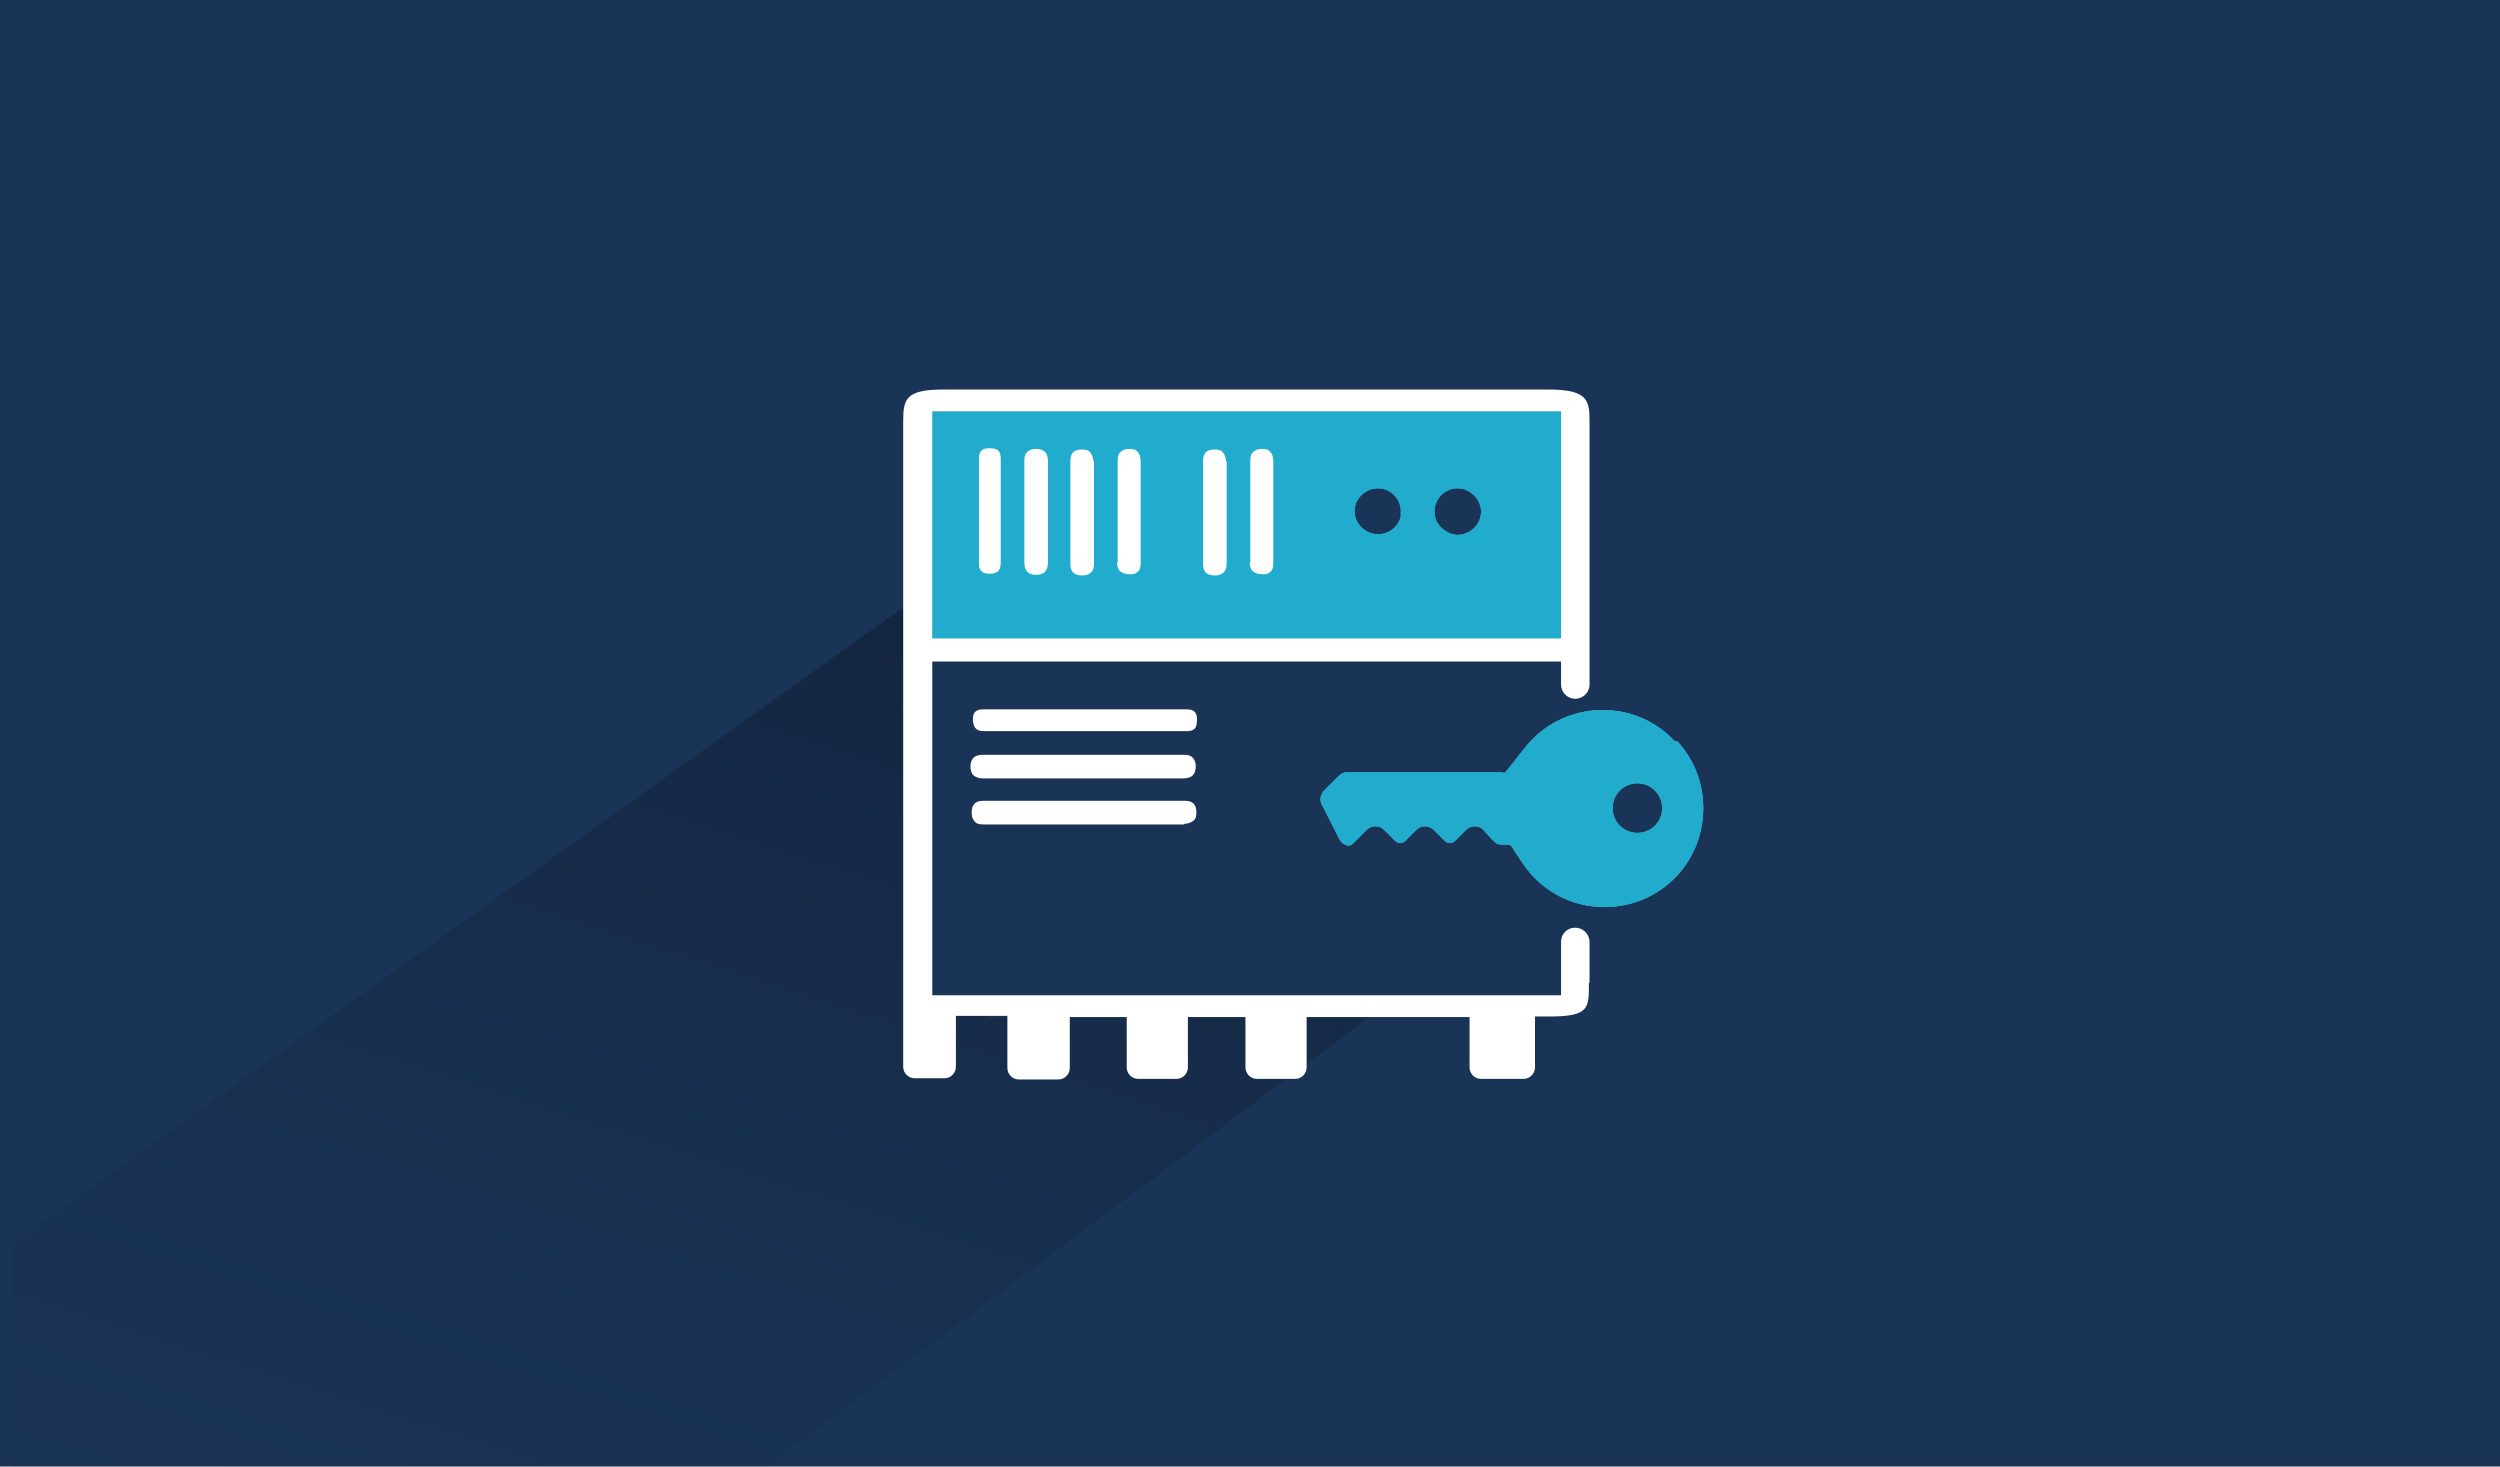 <?xml version="1.0" encoding="UTF-8"?>
<svg xmlns="http://www.w3.org/2000/svg" xmlns:xlink="http://www.w3.org/1999/xlink" id="Ebene_1" data-name="Ebene 1" version="1.1" viewBox="0 0 412.7 242.1">
  <defs>
    <style>
      .cls-1 {
        fill: #76859b;
      }

      .cls-1, .cls-2, .cls-3, .cls-4, .cls-5, .cls-6 {
        stroke-width: 0px;
      }

      .cls-2 {
        fill: none;
      }

      .cls-3 {
        fill: url(#Unbenannter_Verlauf_14);
        opacity: .6;
      }

      .cls-4 {
        fill: #21accd;
      }

      .cls-5 {
        fill: #1a3458;
      }

      .cls-7 {
        clip-path: url(#clippath);
      }

      .cls-6 {
        fill: #fff;
      }
    </style>
    <clipPath id="clippath">
      <rect class="cls-2" x="1.9" y="17.7" width="381.7" height="224.5"></rect>
    </clipPath>
    <linearGradient id="Unbenannter_Verlauf_14" data-name="Unbenannter Verlauf 14" x1="63.1" y1="332.6" x2="167.6" y2="-16.2" gradientTransform="translate(-1.2 -1.5) rotate(1.3) scale(1 1) skewX(2.6)" gradientUnits="userSpaceOnUse">
      <stop offset="0" stop-color="#1a3458" stop-opacity="0"></stop>
      <stop offset="1" stop-color="#000"></stop>
    </linearGradient>
  </defs>
  <rect class="cls-5" width="412.7" height="242.1"></rect>
  <path class="cls-1" d="M205.8,67.9h-51.9v38.8h104.8v-38.8h-52.9ZM231.3,85c-.2,1.3-1.1,2.4-2.3,2.9-2.7,1.1-5.4-1-5.4-3.5,0-2.1,1.8-3.8,3.9-3.8,2.3,0,4.1,2.1,3.7,4.5ZM239.1,87.9c-1.1-.5-1.9-1.4-2.2-2.5-.6-2.5,1.3-4.8,3.7-4.8,2.1,0,3.9,1.8,3.9,3.9,0,2.5-2.7,4.6-5.3,3.5Z"></path>
  <path class="cls-5" d="M262.4,162.2v-6.7c0-1.1-.8-2.1-1.9-2.3,0,0,0,0,0,0-1.5-.3-2.8.8-2.8,2.3v8.8h-103.8v-55.1h103.8v3.8c0,1.5,1.4,2.6,2.8,2.3s0,0,0,0c1.1-.2,1.9-1.2,1.9-2.3,0-17.5,0-36.6,0-43.5,0-3.4-.3-5.2-6.8-5.2-33.7,0-66.2,0-99.8,0-6.4,0-6.7,1.6-6.7,5.4,0,13.3,0,106.4,0,106.4,0,1.1.9,1.9,1.9,1.9h4.9c1.1,0,1.9-.9,1.9-1.9v-8.4h8.5s0,8.6,0,8.6c0,1.1.9,1.9,1.9,1.9h6.5c1.1,0,1.9-.9,1.9-1.9v-8.4h9.4v8.3c0,1.1.9,1.9,1.9,1.9h6.3c1.1,0,1.9-.9,1.9-1.9v-8.3h9.5v8.3c0,1.1.9,1.9,1.9,1.9h6.3c1.1,0,1.9-.9,1.9-1.9v-8.3h26.9v8.3c0,1.1.9,1.9,1.9,1.9h7c1.1,0,1.9-.9,1.9-1.9v-8.4h2.4c6.6,0,6.5-1.4,6.5-5.5ZM153.9,67.9h103.8v37.5h-103.8v-37.5Z"></path>
  <path class="cls-1" d="M276.5,122.4c-6.3-6.8-17-6.9-23.5-.4-1.2,1.2-3,3.7-4,4.9s-.5.5-1.3.6c-5.5,0-25.3,0-25.3,0-.6,0-1,.2-1.4.6l-2.4,2.4c-.6.6-.8,1.5-.4,2.3l2.9,5.7c.2.5.6.8,1.1,1s.9,0,1.2-.3l2.2-2.2c.8-.8,2.1-.8,2.9,0l1.8,1.8c.5.5,1.2.5,1.7,0l1.8-1.8c.8-.8,2.1-.8,2.9,0l1.8,1.8c.5.5,1.2.5,1.7,0l1.8-1.8c.8-.8,2.1-.8,2.9,0,0,0,1.4,1.7,2.1,2.2.6.5,2.2-.1,2.6.6.7,1.1,2.2,3.6,3.8,5.2,6.5,6.5,17.2,6.3,23.5-.5,5.7-6.2,5.7-16,0-22.1ZM273.2,136.3c-1.6,1.6-4.2,1.6-5.8,0-1.6-1.6-1.6-4.2,0-5.8,1.6-1.6,4.2-1.6,5.8,0,1.6,1.6,1.6,4.2,0,5.8Z"></path>
  <g>
    <path class="cls-5" d="M206.4,92.9s0,0,0,0c0-2.7,0-13.9,0-16.6,0-.6,0-1.3.5-1.7.3-.3.8-.5,1.4-.5.7,0,1.1.1,1.4.5.4.4.5,1.1.5,1.6h0c0,5.5,0,11.1,0,16.6h0c0,.6,0,1.2-.5,1.6s-.7.4-1.3.4c-.7,0-1.2-.2-1.6-.5-.3-.3-.5-.8-.5-1.4Z"></path>
    <path class="cls-5" d="M202.5,76.1c0,2.8,0,13.9,0,16.8h0c0,.8-.1,1.2-.5,1.6-.3.3-.8.5-1.4.5-1.4,0-2-.6-2-1.9h0c0-5.2,0-10.8,0-17h0c0-1.3.6-1.9,1.9-1.9.6,0,1.1.1,1.4.5s.5,1,.5,1.5h0Z"></path>
  </g>
  <g>
    <path class="cls-5" d="M184.5,92.9s0,0,0,0c0-2.7,0-13.9,0-16.6,0-.6,0-1.3.5-1.7.3-.3.8-.5,1.4-.5.7,0,1.1.1,1.4.5.4.4.5,1.1.5,1.6h0c0,5.5,0,11.1,0,16.6h0c0,.6,0,1.2-.5,1.6s-.7.4-1.3.4c-.7,0-1.2-.2-1.6-.5-.3-.3-.5-.8-.5-1.4Z"></path>
    <path class="cls-5" d="M180.6,76.1c0,2.8,0,13.9,0,16.8h0c0,.8-.1,1.2-.5,1.6-.3.3-.8.5-1.4.5-1.4,0-2-.6-2-1.9h0c0-5.2,0-10.8,0-17h0c0-1.3.6-1.9,1.9-1.9.6,0,1.1.1,1.4.5s.5,1,.5,1.5h0Z"></path>
    <path class="cls-5" d="M169.1,92.8h0c0-2.7,0-13.7,0-16.5,0-.6,0-1.3.5-1.7.3-.3.8-.5,1.4-.5.7,0,1.2.2,1.5.5.4.4.5,1.1.5,1.6h0c0,6.4,0,11.6,0,16.6h0c0,.8-.2,1.3-.5,1.6-.3.3-.8.5-1.5.5-.6,0-1.1-.2-1.4-.5-.4-.4-.5-1-.5-1.6Z"></path>
    <path class="cls-5" d="M164.8,74.4c.3.3.4.7.4,1.4h0c0,5.8,0,11.6,0,17.1h0c0,1.6-.9,1.8-1.8,1.8-.4,0-1,0-1.4-.4-.3-.3-.4-.7-.4-1.3,0,0,0,0,0,0,0-2.9,0-14.3,0-17.1,0-.5,0-1.1.4-1.5.3-.3.7-.4,1.3-.4.7,0,1.2.1,1.5.4Z"></path>
  </g>
  <g>
    <path class="cls-5" d="M195.5,136.1c-2.8,0-30.3,0-33.1,0h0c-.7,0-1.2-.1-1.5-.5-.3-.3-.5-.8-.5-1.4,0-1.4.6-2,1.9-2h0c5.2,0,27.1,0,33.3,0h0c1.3,0,1.9.6,1.9,1.9,0,.6-.1,1.1-.5,1.4s-1,.5-1.5.5h0Z"></path>
    <path class="cls-5" d="M162.4,124.6h0c2.6,0,30,0,32.8,0,.6,0,1.3,0,1.7.5.3.3.5.8.5,1.4,0,.7-.2,1.2-.5,1.5-.4.4-1.1.5-1.6.5h0c-6.3,0-28,0-33,0h0c-.7,0-1.2-.2-1.6-.5-.3-.3-.5-.8-.5-1.5,0-.6.2-1.1.5-1.4.4-.4,1-.5,1.6-.5Z"></path>
    <path class="cls-5" d="M197.2,120.3c-.3.3-.7.4-1.4.4h0c-5.8,0-27.9,0-33.4,0h0c-1.5,0-1.7-.9-1.8-1.8,0-.4,0-1,.4-1.4.3-.3.7-.4,1.3-.4,0,0,0,0,0,0,2.9,0,30.6,0,33.4,0,.5,0,1.1,0,1.5.4.3.3.4.7.4,1.3,0,.7-.1,1.2-.4,1.5Z"></path>
  </g>
  <path class="cls-4" d="M205.8,67.9h-51.9v38.8h104.8v-38.8h-52.9ZM231.3,85c-.2,1.3-1.1,2.4-2.3,2.9-2.7,1.1-5.4-1-5.4-3.5,0-2.1,1.8-3.8,3.9-3.8,2.3,0,4.1,2.1,3.7,4.5ZM239.1,87.9c-1.1-.5-1.9-1.4-2.2-2.5-.6-2.5,1.3-4.8,3.7-4.8,2.1,0,3.9,1.8,3.9,3.9,0,2.5-2.7,4.6-5.3,3.5Z"></path>
  <path class="cls-5" d="M262.4,162.2v-6.7c0-1.1-.8-2.1-1.9-2.3,0,0,0,0,0,0-1.5-.3-2.8.8-2.8,2.3v8.8h-103.8v-55.1h103.8v3.8c0,1.5,1.4,2.6,2.8,2.3s0,0,0,0c1.1-.2,1.9-1.2,1.9-2.3,0-17.5,0-36.6,0-43.5,0-3.4-.3-5.2-6.8-5.2-33.7,0-66.2,0-99.8,0-6.4,0-6.7,1.6-6.7,5.4,0,13.3,0,106.4,0,106.4,0,1.1.9,1.9,1.9,1.9h4.9c1.1,0,1.9-.9,1.9-1.9v-8.4h8.5s0,8.6,0,8.6c0,1.1.9,1.9,1.9,1.9h6.5c1.1,0,1.9-.9,1.9-1.9v-8.4h9.4v8.3c0,1.1.9,1.9,1.9,1.9h6.3c1.1,0,1.9-.9,1.9-1.9v-8.3h9.5v8.3c0,1.1.9,1.9,1.9,1.9h6.3c1.1,0,1.9-.9,1.9-1.9v-8.3h26.9v8.3c0,1.1.9,1.9,1.9,1.9h7c1.1,0,1.9-.9,1.9-1.9v-8.4h2.4c6.6,0,6.5-1.4,6.5-5.5ZM153.9,67.9h103.8v37.5h-103.8v-37.5Z"></path>
  <path class="cls-4" d="M276.5,122.4c-6.3-6.8-17-6.9-23.5-.4-1.2,1.2-3,3.7-4,4.9s-.5.5-1.3.6c-5.5,0-25.3,0-25.3,0-.6,0-1,.2-1.4.6l-2.4,2.4c-.6.6-.8,1.5-.4,2.3l2.9,5.7c.2.5.6.8,1.1,1s.9,0,1.2-.3l2.2-2.2c.8-.8,2.1-.8,2.9,0l1.8,1.8c.5.5,1.2.5,1.7,0l1.8-1.8c.8-.8,2.1-.8,2.9,0l1.8,1.8c.5.5,1.2.5,1.7,0l1.8-1.8c.8-.8,2.1-.8,2.9,0,0,0,1.4,1.7,2.1,2.2.6.5,2.2-.1,2.6.6.7,1.1,2.2,3.6,3.8,5.2,6.5,6.5,17.2,6.3,23.5-.5,5.7-6.2,5.7-16,0-22.1ZM273.2,136.3c-1.6,1.6-4.2,1.6-5.8,0-1.6-1.6-1.6-4.2,0-5.8,1.6-1.6,4.2-1.6,5.8,0,1.6,1.6,1.6,4.2,0,5.8Z"></path>
  <g>
    <path class="cls-5" d="M206.4,92.9s0,0,0,0c0-2.7,0-13.9,0-16.6,0-.6,0-1.3.5-1.7.3-.3.8-.5,1.4-.5.7,0,1.1.1,1.4.5.4.4.5,1.1.5,1.6h0c0,5.5,0,11.1,0,16.6h0c0,.6,0,1.2-.5,1.6s-.7.4-1.3.4c-.7,0-1.2-.2-1.6-.5-.3-.3-.5-.8-.5-1.4Z"></path>
    <path class="cls-5" d="M202.5,76.1c0,2.8,0,13.9,0,16.8h0c0,.8-.1,1.2-.5,1.6-.3.3-.8.5-1.4.5-1.4,0-2-.6-2-1.9h0c0-5.2,0-10.8,0-17h0c0-1.3.6-1.9,1.9-1.9.6,0,1.1.1,1.4.5s.5,1,.5,1.5h0Z"></path>
  </g>
  <g>
    <path class="cls-5" d="M184.5,92.9s0,0,0,0c0-2.7,0-13.9,0-16.6,0-.6,0-1.3.5-1.7.3-.3.8-.5,1.4-.5.7,0,1.1.1,1.4.5.4.4.5,1.1.5,1.6h0c0,5.5,0,11.1,0,16.6h0c0,.6,0,1.2-.5,1.6s-.7.4-1.3.4c-.7,0-1.2-.2-1.6-.5-.3-.3-.5-.8-.5-1.4Z"></path>
    <path class="cls-5" d="M180.6,76.1c0,2.8,0,13.9,0,16.8h0c0,.8-.1,1.2-.5,1.6-.3.3-.8.5-1.4.5-1.4,0-2-.6-2-1.9h0c0-5.2,0-10.8,0-17h0c0-1.3.6-1.9,1.9-1.9.6,0,1.1.1,1.4.5s.5,1,.5,1.5h0Z"></path>
    <path class="cls-5" d="M169.1,92.8h0c0-2.7,0-13.7,0-16.5,0-.6,0-1.3.5-1.7.3-.3.8-.5,1.4-.5.7,0,1.2.2,1.5.5.4.4.5,1.1.5,1.6h0c0,6.4,0,11.6,0,16.6h0c0,.8-.2,1.3-.5,1.6-.3.3-.8.5-1.5.5-.6,0-1.1-.2-1.4-.5-.4-.4-.5-1-.5-1.6Z"></path>
    <path class="cls-5" d="M164.8,74.4c.3.3.4.7.4,1.4h0c0,5.8,0,11.6,0,17.1h0c0,1.6-.9,1.8-1.8,1.8-.4,0-1,0-1.4-.4-.3-.3-.4-.7-.4-1.3,0,0,0,0,0,0,0-2.9,0-14.3,0-17.1,0-.5,0-1.1.4-1.5.3-.3.7-.4,1.3-.4.7,0,1.2.1,1.5.4Z"></path>
  </g>
  <g>
    <path class="cls-5" d="M195.5,136.1c-2.8,0-30.3,0-33.1,0h0c-.7,0-1.2-.1-1.5-.5-.3-.3-.5-.8-.5-1.4,0-1.4.6-2,1.9-2h0c5.2,0,27.1,0,33.3,0h0c1.3,0,1.9.6,1.9,1.9,0,.6-.1,1.1-.5,1.4s-1,.5-1.5.5h0Z"></path>
    <path class="cls-5" d="M162.4,124.6h0c2.6,0,30,0,32.8,0,.6,0,1.3,0,1.7.5.3.3.5.8.5,1.4,0,.7-.2,1.2-.5,1.5-.4.4-1.1.5-1.6.5h0c-6.3,0-28,0-33,0h0c-.7,0-1.2-.2-1.6-.5-.3-.3-.5-.8-.5-1.5,0-.6.2-1.1.5-1.4.4-.4,1-.5,1.6-.5Z"></path>
    <path class="cls-5" d="M197.2,120.3c-.3.3-.7.4-1.4.4h0c-5.8,0-27.9,0-33.4,0h0c-1.5,0-1.7-.9-1.8-1.8,0-.4,0-1,.4-1.4.3-.3.7-.4,1.3-.4,0,0,0,0,0,0,2.9,0,30.6,0,33.4,0,.5,0,1.1,0,1.5.4.3.3.4.7.4,1.3,0,.7-.1,1.2-.4,1.5Z"></path>
  </g>
  <path class="cls-4" d="M205.8,67.9h-51.9v38.8h104.8v-38.8h-52.9ZM231.3,85c-.2,1.3-1.1,2.4-2.3,2.9-2.7,1.1-5.4-1-5.4-3.5,0-2.1,1.8-3.8,3.9-3.8,2.3,0,4.1,2.1,3.7,4.5ZM239.1,87.9c-1.1-.5-1.9-1.4-2.2-2.5-.6-2.5,1.3-4.8,3.7-4.8,2.1,0,3.9,1.8,3.9,3.9,0,2.5-2.7,4.6-5.3,3.5Z"></path>
  <path class="cls-4" d="M276.5,122.4c-6.3-6.8-17-6.9-23.5-.4-1.2,1.2-3,3.7-4,4.9s-.5.5-1.3.6c-5.5,0-25.3,0-25.3,0-.6,0-1,.2-1.4.6l-2.4,2.4c-.6.6-.8,1.5-.4,2.3l2.9,5.7c.2.5.6.8,1.1,1s.9,0,1.2-.3l2.2-2.2c.8-.8,2.1-.8,2.9,0l1.8,1.8c.5.5,1.2.5,1.7,0l1.8-1.8c.8-.8,2.1-.8,2.9,0l1.8,1.8c.5.5,1.2.5,1.7,0l1.8-1.8c.8-.8,2.1-.8,2.9,0,0,0,1.4,1.7,2.1,2.2.6.5,2.2-.1,2.6.6.7,1.1,2.2,3.6,3.8,5.2,6.5,6.5,17.2,6.3,23.5-.5,5.7-6.2,5.7-16,0-22.1ZM273.2,136.3c-1.6,1.6-4.2,1.6-5.8,0-1.6-1.6-1.6-4.2,0-5.8,1.6-1.6,4.2-1.6,5.8,0,1.6,1.6,1.6,4.2,0,5.8Z"></path>
  <g>
    <path class="cls-6" d="M206.4,92.9s0,0,0,0c0-2.7,0-13.9,0-16.6,0-.6,0-1.3.5-1.7.3-.3.8-.5,1.4-.5.7,0,1.1.1,1.4.5.4.4.5,1.1.5,1.6h0c0,5.5,0,11.1,0,16.6h0c0,.6,0,1.2-.5,1.6s-.7.4-1.3.4c-.7,0-1.2-.2-1.6-.5-.3-.3-.5-.8-.5-1.4Z"></path>
    <path class="cls-6" d="M202.5,76.1c0,2.8,0,13.9,0,16.8h0c0,.8-.1,1.2-.5,1.6-.3.3-.8.5-1.4.5-1.4,0-2-.6-2-1.9h0c0-5.2,0-10.8,0-17h0c0-1.3.6-1.9,1.9-1.9.6,0,1.1.1,1.4.5s.5,1,.5,1.5h0Z"></path>
  </g>
  <g>
    <path class="cls-6" d="M184.5,92.9s0,0,0,0c0-2.7,0-13.9,0-16.6,0-.6,0-1.3.5-1.7.3-.3.8-.5,1.4-.5.7,0,1.1.1,1.4.5.4.4.5,1.1.5,1.6h0c0,5.5,0,11.1,0,16.6h0c0,.6,0,1.2-.5,1.6s-.7.4-1.3.4c-.7,0-1.2-.2-1.6-.5-.3-.3-.5-.8-.5-1.4Z"></path>
    <path class="cls-6" d="M180.6,76.1c0,2.8,0,13.9,0,16.8h0c0,.8-.1,1.2-.5,1.6-.3.3-.8.5-1.4.5-1.4,0-2-.6-2-1.9h0c0-5.2,0-10.8,0-17h0c0-1.3.6-1.9,1.9-1.9.6,0,1.1.1,1.4.5s.5,1,.5,1.5h0Z"></path>
    <path class="cls-6" d="M169.1,92.8h0c0-2.7,0-13.7,0-16.5,0-.6,0-1.3.5-1.7.3-.3.8-.5,1.4-.5.7,0,1.2.2,1.5.5.4.4.5,1.1.5,1.6h0c0,6.4,0,11.6,0,16.6h0c0,.8-.2,1.3-.5,1.6-.3.3-.8.5-1.5.5-.6,0-1.1-.2-1.4-.5-.4-.4-.5-1-.5-1.6Z"></path>
    <path class="cls-6" d="M164.8,74.4c.3.3.4.7.4,1.4h0c0,5.8,0,11.6,0,17.1h0c0,1.6-.9,1.8-1.8,1.8-.4,0-1,0-1.4-.4-.3-.3-.4-.7-.4-1.3,0,0,0,0,0,0,0-2.9,0-14.3,0-17.1,0-.5,0-1.1.4-1.5.3-.3.7-.4,1.3-.4.7,0,1.2.1,1.5.4Z"></path>
  </g>
  <g>
    <path class="cls-6" d="M195.5,136.1c-2.8,0-30.3,0-33.1,0h0c-.7,0-1.2-.1-1.5-.5-.3-.3-.5-.8-.5-1.4,0-1.4.6-2,1.9-2h0c5.2,0,27.1,0,33.3,0h0c1.3,0,1.9.6,1.9,1.9,0,.6-.1,1.1-.5,1.4s-1,.5-1.5.5h0Z"></path>
    <path class="cls-6" d="M162.4,124.6h0c2.6,0,30,0,32.8,0,.6,0,1.3,0,1.7.5.3.3.5.8.5,1.4,0,.7-.2,1.2-.5,1.5-.4.4-1.1.5-1.6.5h0c-6.3,0-28,0-33,0h0c-.7,0-1.2-.2-1.6-.5-.3-.3-.5-.8-.5-1.5,0-.6.2-1.1.5-1.4.4-.4,1-.5,1.6-.5Z"></path>
    <path class="cls-6" d="M197.2,120.3c-.3.3-.7.4-1.4.4h0c-5.8,0-27.9,0-33.4,0h0c-1.5,0-1.7-.9-1.8-1.8,0-.4,0-1,.4-1.4.3-.3.7-.4,1.3-.4,0,0,0,0,0,0,2.9,0,30.6,0,33.4,0,.5,0,1.1,0,1.5.4.3.3.4.7.4,1.3,0,.7-.1,1.2-.4,1.5Z"></path>
  </g>
  <g class="cls-7">
    <polygon class="cls-3" points="163.6 168 226.6 167.5 103.4 259.5 -.3 259.6 0 206.8 153.4 97.2 149.7 162.9 163.6 168"></polygon>
  </g>
  <path class="cls-6" d="M262.4,162.2v-6.7c0-1.1-.8-2.1-1.9-2.3,0,0,0,0,0,0-1.5-.3-2.8.8-2.8,2.3v8.8h-103.8v-55.1h103.8v3.8c0,1.5,1.4,2.6,2.8,2.3s0,0,0,0c1.1-.2,1.9-1.2,1.9-2.3,0-17.5,0-36.6,0-43.5,0-3.4-.3-5.2-6.8-5.2-33.7,0-66.2,0-99.8,0-6.4,0-6.7,1.6-6.7,5.4,0,13.3,0,106.4,0,106.4,0,1.1.9,1.9,1.9,1.9h4.9c1.1,0,1.9-.9,1.9-1.9v-8.4h8.5s0,8.6,0,8.6c0,1.1.9,1.9,1.9,1.9h6.5c1.1,0,1.9-.9,1.9-1.9v-8.4h9.4v8.3c0,1.1.9,1.9,1.9,1.9h6.3c1.1,0,1.9-.9,1.9-1.9v-8.3h9.5v8.3c0,1.1.9,1.9,1.9,1.9h6.3c1.1,0,1.9-.9,1.9-1.9v-8.3h26.9v8.3c0,1.1.9,1.9,1.9,1.9h7c1.1,0,1.9-.9,1.9-1.9v-8.4h2.4c6.6,0,6.5-1.4,6.5-5.5ZM153.9,67.9h103.8v37.5h-103.8v-37.5Z"></path>
</svg>
